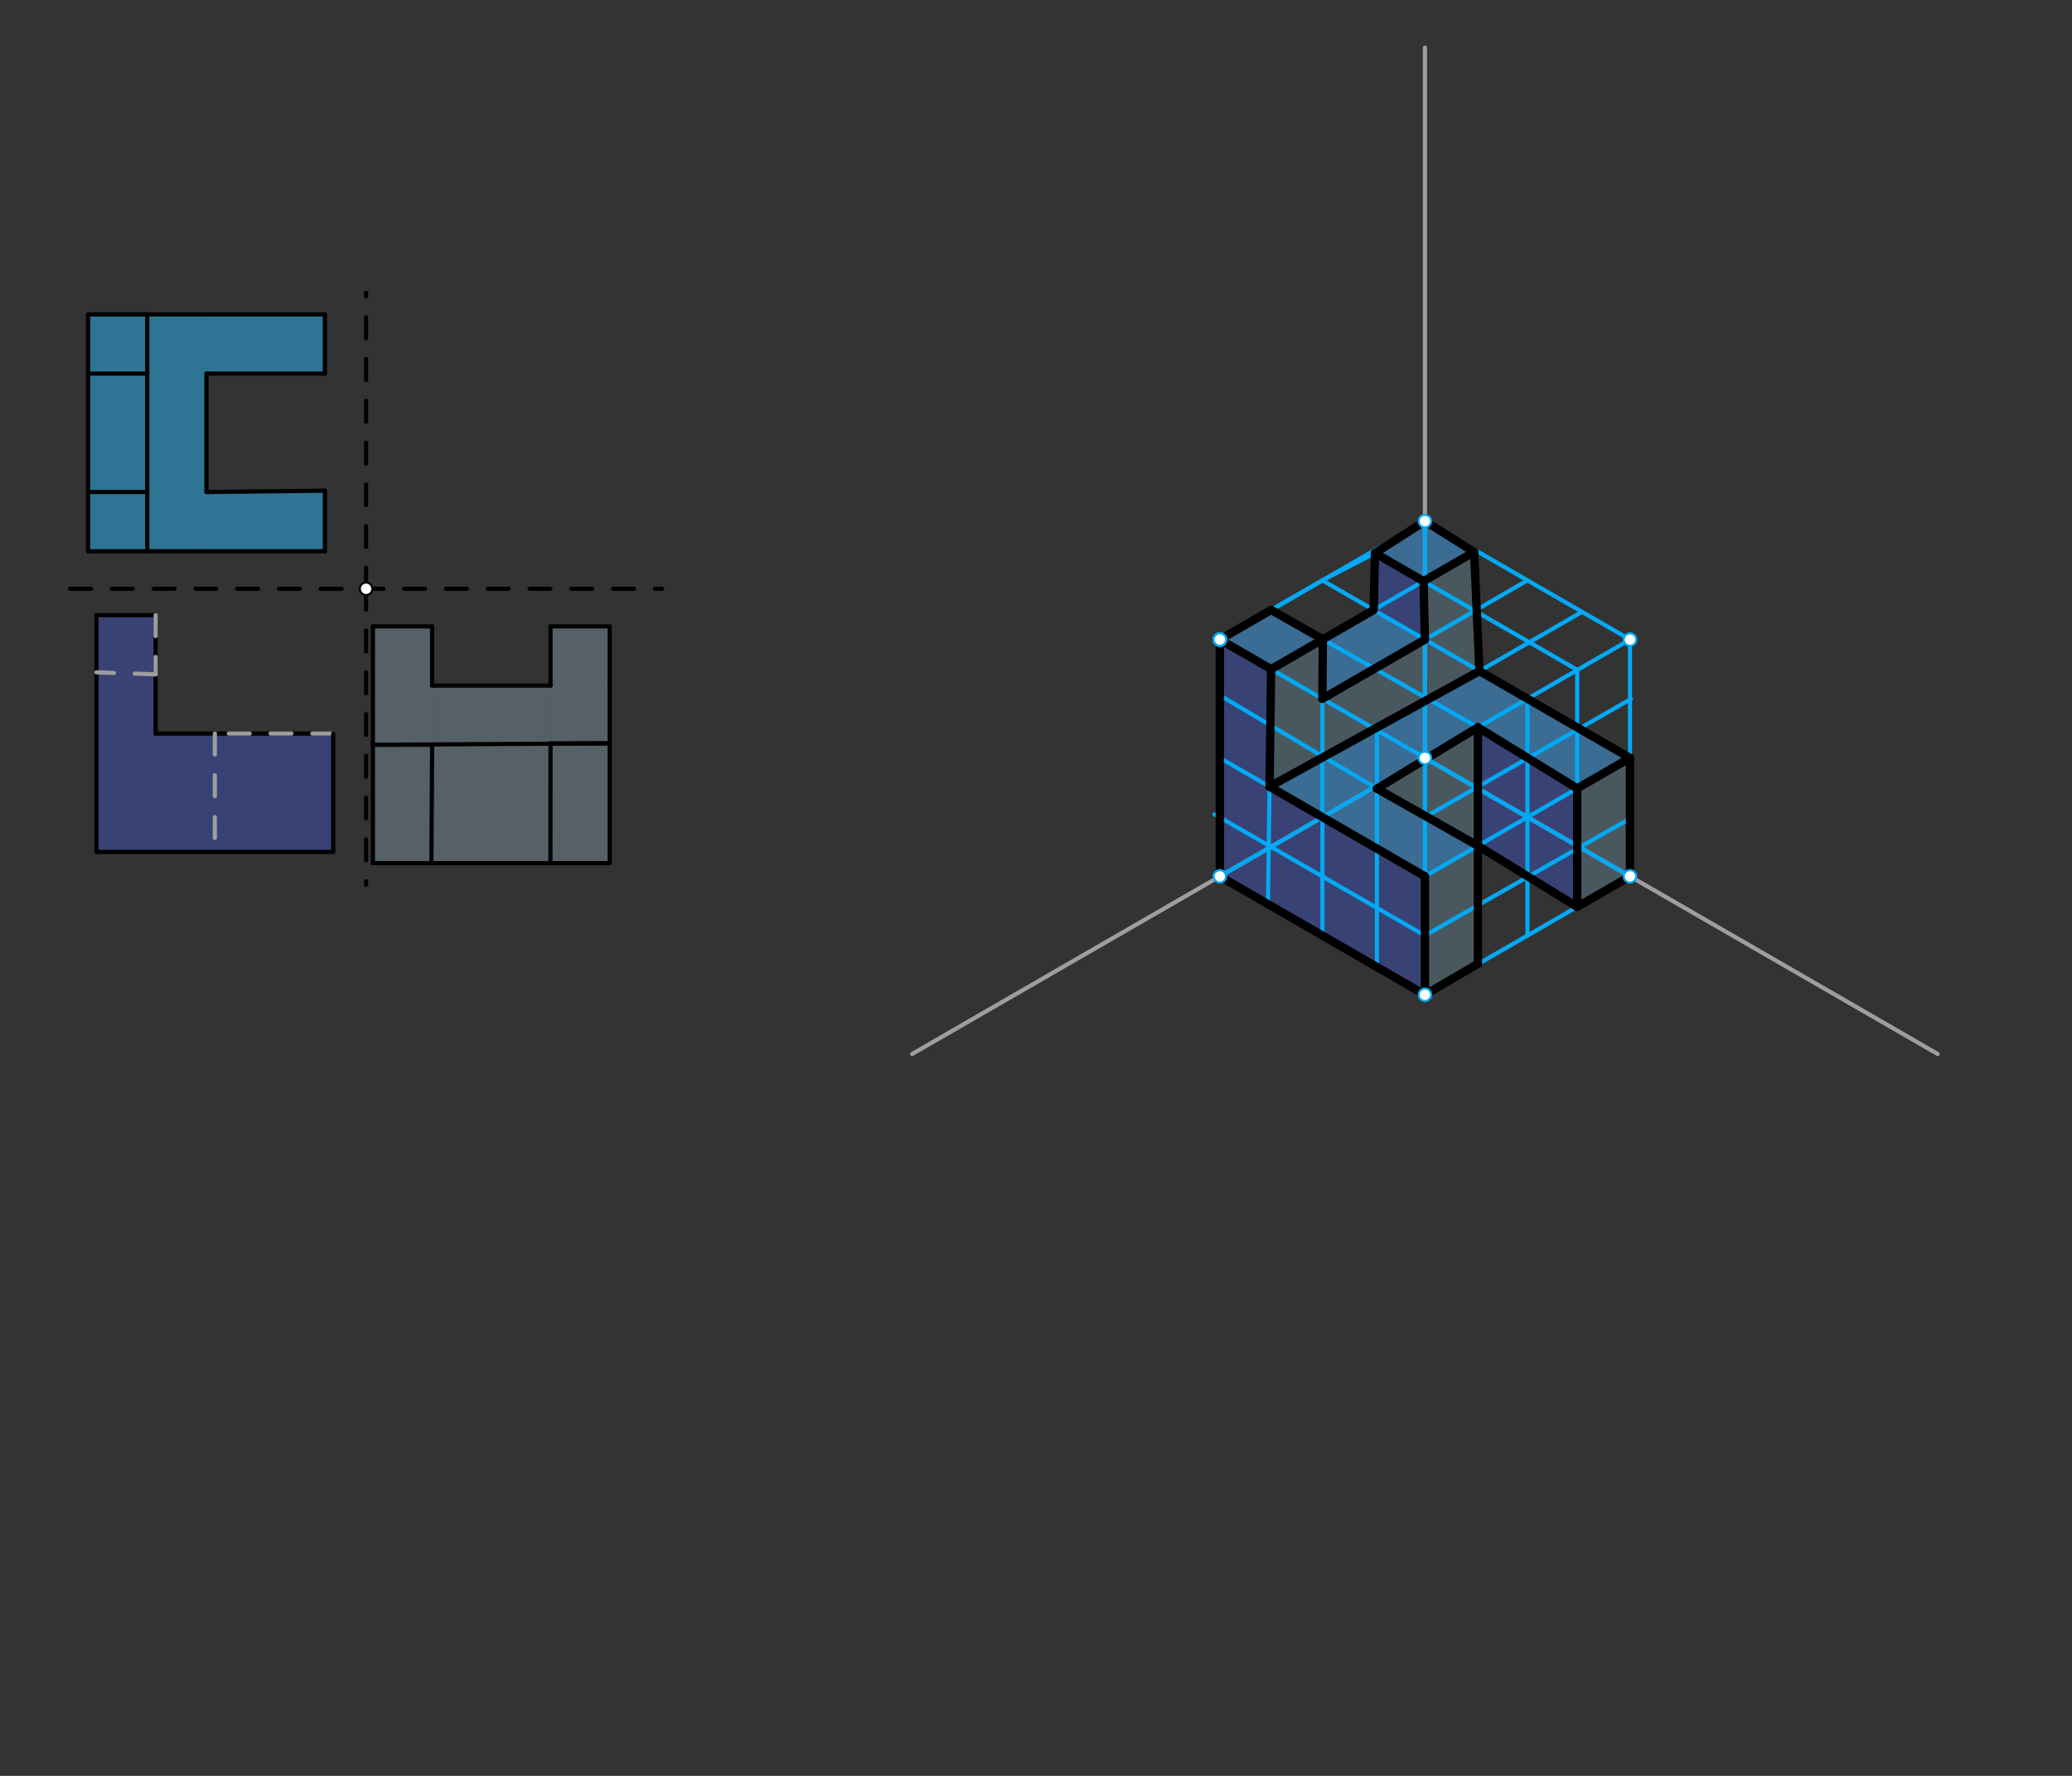 <svg xmlns="http://www.w3.org/2000/svg" class="svg--1it" height="100%" preserveAspectRatio="xMidYMid meet" viewBox="0 0 992.126 850.394" width="100%"><rect x="0" y="0" width="992.126" height="850.394" fill="#333333" stroke="none"/><defs><marker id="marker-arrow" markerHeight="16" markerUnits="userSpaceOnUse" markerWidth="24" orient="auto-start-reverse" refX="24" refY="4" viewBox="0 0 24 8"><path d="M 0 0 L 24 4 L 0 8 z" stroke="inherit"></path></marker></defs><g class="aux-layer--1FB"></g><g class="main-layer--3Vd"><g class="element--2qn"><g fill="#42A5F5" opacity="0.5"><path d="M 608.649 292.087 L 608.649 292.087 L 584.1 306.26 L 608.649 320.433 L 633.402 306.142 L 633.402 306.142 L 608.649 292.087 Z" stroke="none"></path></g></g><g class="element--2qn"><g fill="#42A5F5" opacity="0.5"><path d="M 657.746 292.087 L 657.746 292.087 L 682.295 306.26 L 633.197 334.607 L 633.197 334.607 L 633.402 306.142 L 633.402 306.142 L 657.746 292.087 Z" stroke="none"></path></g></g><g class="element--2qn"><g fill="#42A5F5" opacity="0.5"><path d="M 682.295 249.567 L 682.295 249.567 L 705.845 264.317 L 681.623 278.301 L 658.366 264.874 L 682.295 249.567 Z" stroke="none"></path></g></g><g class="element--2qn"><g fill="#42A5F5" opacity="0.5"><path d="M 708.397 321.33 L 607.895 376.691 L 633.197 391.3 L 731.392 334.607 L 708.397 321.33 Z" stroke="none"></path></g></g><g class="element--2qn"><g fill="#42A5F5" opacity="0.5"><path d="M 731.392 334.607 L 707.663 348.307 L 755.202 377.553 L 755.202 377.553 L 780.49 362.953 L 731.392 334.607 Z" stroke="none"></path></g></g><g class="element--2qn"><g fill="#42A5F5" opacity="0.5"><path d="M 707.663 405 L 707.663 405 L 682.295 419.646 L 633.197 391.3 L 659.299 377.636 L 659.299 377.636 L 707.663 405 Z" stroke="none"></path></g></g><g class="element--2qn"><g fill="#3F51B5" opacity="0.5"><path d="M 658.366 264.874 L 658.366 264.874 L 681.623 278.301 L 682.295 306.26 L 682.295 306.26 L 657.746 292.087 L 657.746 292.087 L 658.366 264.874 Z" stroke="none"></path></g></g><g class="element--2qn"><g fill="#3F51B5" opacity="0.5"><path d="M 584.1 306.26 L 584.1 306.26 L 608.649 320.433 L 607.142 432.949 L 584.1 419.646 L 584.1 419.646 L 584.1 306.26 Z" stroke="none"></path></g></g><g class="element--2qn"><g fill="#3F51B5" opacity="0.5"><path d="M 607.895 376.691 L 607.895 376.691 L 682.295 419.646 L 682.295 476.339 L 607.142 432.949 L 607.895 376.691 Z" stroke="none"></path></g></g><g class="element--2qn"><g fill="#3F51B5" opacity="0.5"><path d="M 707.663 348.307 L 707.663 405 L 707.663 405 L 755.202 434.246 L 755.202 377.553 L 707.663 348.307 Z" stroke="none"></path></g></g><g class="element--2qn"><g fill="#607D8B" opacity="0.5"><path d="M 755.202 377.553 L 780.49 362.953 L 780.49 419.646 L 755.202 434.246 L 755.202 434.246 L 755.202 377.553 Z" stroke="none"></path></g></g><g class="element--2qn"><g fill="#607D8B" opacity="0.5"><path d="M 682.295 419.646 L 682.295 419.646 L 707.663 405 L 707.663 405 L 707.663 461.508 L 682.295 476.339 L 682.295 476.339 L 682.295 419.646 Z" stroke="none"></path></g></g><g class="element--2qn"><g fill="#607D8B" opacity="0.5"><path d="M 682.295 419.646 L 633.197 334.607 L 682.295 419.646 Z" stroke="none"></path></g></g><g class="element--2qn"><g fill="#607D8B" opacity="0.5"><path d="M 682.295 306.26 L 682.295 306.26 L 683.909 334.819 L 683.909 334.819 L 633.745 362.452 L 633.745 362.452 L 633.197 334.607 L 682.295 306.26 Z" stroke="none"></path></g></g><g class="element--2qn"><g fill="#607D8B" opacity="0.5"><path d="M 681.623 278.301 L 681.623 278.301 L 705.845 264.317 L 705.845 264.317 L 708.397 321.33 L 708.397 321.33 L 683.909 334.819 L 683.909 334.819 L 681.623 278.301 Z" stroke="none"></path></g></g><g class="element--2qn"><g fill="#607D8B" opacity="0.5"><path d="M 681.623 278.301 L 608.649 320.433 L 633.402 306.142 L 633.402 306.142 L 633.402 306.142 L 633.402 306.142 L 608.649 320.433 L 608.649 320.433 L 681.623 278.301 Z" stroke="none"></path></g></g><g class="element--2qn"><g fill="#607D8B" opacity="0.5"><path d="M 633.745 362.452 L 607.895 376.691 L 607.895 376.691 L 608.649 320.433 L 633.402 306.142 L 633.745 362.452 Z" stroke="none"></path></g></g><g class="element--2qn"><g fill="#607D8B" opacity="0.5"><path d="M 659.299 377.636 L 707.663 348.307 L 707.663 405 L 659.299 377.636 Z" stroke="none"></path></g></g><g class="element--2qn"><g fill="#29B6F6" opacity="0.5"><path d="M 42.177 150.567 L 42.177 150.567 Z" stroke="none"></path></g></g><g class="element--2qn"><g fill="#29B6F6" opacity="0.5"><path d="M 42.177 150.567 L 98.87 150.567 L 98.87 150.567 L 98.87 178.914 L 98.87 263.953 L 42.177 263.953 L 42.177 150.567 Z" stroke="none"></path></g></g><g class="element--2qn"><g fill="#29B6F6" opacity="0.5"><path d="M 42.177 150.567 L 98.87 150.567 L 98.87 150.567 L 155.562 150.567 L 155.562 178.914 L 98.87 178.914 L 98.87 150.567 L 98.87 150.567 L 42.177 150.567 Z" stroke="none"></path></g></g><g class="element--2qn"><g fill="#29B6F6" opacity="0.5"><path d="M 98.87 235.607 L 98.87 235.607 L 155.562 234.953 L 155.562 263.953 L 98.87 263.953 L 98.87 235.607 Z" stroke="none"></path></g></g><g class="element--2qn"><g fill="#3F51B5" opacity="0.5"><path d="M 46.177 294.567 L 74.523 294.567 L 74.523 351.26 L 74.523 351.26 L 46.177 351.26 L 46.177 294.567 Z" stroke="none"></path></g></g><g class="element--2qn"><g fill="#3F51B5" opacity="0.5"><path d="M 46.177 351.26 L 159.562 351.26 L 159.562 351.26 L 159.562 407.953 L 46.177 407.953 L 46.177 407.953 L 46.177 351.26 Z" stroke="none"></path></g></g><g class="element--2qn"><g fill="#78909C" opacity="0.5"><path d="M 46.177 351.26 L 46.177 294.567 L 46.177 294.567 L 46.177 351.26 Z" stroke="none"></path></g></g><g class="element--2qn"><g fill="#78909C" opacity="0.5"><path d="M 178.563 356.646 L 291.948 355.953 L 291.948 413.339 L 178.562 413.339 L 178.563 356.646 Z" stroke="none"></path></g></g><g class="element--2qn"><g fill="#78909C" opacity="0.5"><path d="M 178.562 299.953 L 206.909 299.953 L 206.909 356.646 L 178.563 356.646 L 178.562 299.953 Z" stroke="none"></path></g></g><g class="element--2qn"><g fill="#78909C" opacity="0.5"><path d="M 263.602 299.953 L 291.948 299.953 L 291.948 355.953 L 263.602 355.953 L 263.602 299.953 Z" stroke="none"></path></g></g><g class="element--2qn"><g fill="#78909C" opacity="0.5"><path d="M 206.909 328.3 L 263.602 328.3 L 263.602 355.953 L 206.909 356.646 L 206.909 328.3 Z" stroke="none"></path></g></g><g class="element--2qn"><line stroke="#000000" stroke-dasharray="10" stroke-linecap="round" stroke-width="2" x1="33.562" x2="317.027" y1="281.953" y2="281.953"></line></g><g class="element--2qn"><line stroke="#000000" stroke-dasharray="10" stroke-linecap="round" stroke-width="2" x1="175.295" x2="175.295" y1="281.953" y2="140.221"></line></g><g class="element--2qn"><line stroke="#000000" stroke-dasharray="10" stroke-linecap="round" stroke-width="2" x1="175.295" x2="175.295" y1="281.953" y2="423.685"></line></g><g class="element--2qn"><line stroke="#9E9E9E" stroke-dasharray="none" stroke-linecap="round" stroke-width="2" x1="682.295" x2="682.295" y1="362.953" y2="22.796"></line></g><g class="element--2qn"><line stroke="#9E9E9E" stroke-dasharray="none" stroke-linecap="round" stroke-width="2" x1="682.295" x2="927.782" y1="362.953" y2="504.685"></line></g><g class="element--2qn"><line stroke="#9E9E9E" stroke-dasharray="none" stroke-linecap="round" stroke-width="2" x1="682.295" x2="436.807" y1="362.953" y2="504.685"></line></g><g class="element--2qn"><line stroke="#03A9F4" stroke-dasharray="none" stroke-linecap="round" stroke-width="2" x1="682.295" x2="682.295" y1="362.953" y2="249.567"></line></g><g class="element--2qn"><line stroke="#03A9F4" stroke-dasharray="none" stroke-linecap="round" stroke-width="2" x1="682.295" x2="780.49" y1="362.953" y2="419.646"></line></g><g class="element--2qn"><line stroke="#03A9F4" stroke-dasharray="none" stroke-linecap="round" stroke-width="2" x1="682.295" x2="584.1" y1="362.953" y2="419.646"></line></g><g class="element--2qn"><line stroke="#03A9F4" stroke-dasharray="none" stroke-linecap="round" stroke-width="2" x1="584.1" x2="584.1" y1="419.646" y2="306.26"></line></g><g class="element--2qn"><line stroke="#03A9F4" stroke-dasharray="none" stroke-linecap="round" stroke-width="2" x1="780.49" x2="780.49" y1="419.646" y2="306.26"></line></g><g class="element--2qn"><line stroke="#03A9F4" stroke-dasharray="none" stroke-linecap="round" stroke-width="2" x1="682.295" x2="682.295" y1="362.953" y2="476.339"></line></g><g class="element--2qn"><line stroke="#03A9F4" stroke-dasharray="none" stroke-linecap="round" stroke-width="2" x1="584.1" x2="682.295" y1="306.26" y2="249.567"></line></g><g class="element--2qn"><line stroke="#03A9F4" stroke-dasharray="none" stroke-linecap="round" stroke-width="2" x1="682.295" x2="780.49" y1="249.567" y2="306.26"></line></g><g class="element--2qn"><line stroke="#03A9F4" stroke-dasharray="none" stroke-linecap="round" stroke-width="2" x1="780.49" x2="682.295" y1="306.26" y2="362.953"></line></g><g class="element--2qn"><line stroke="#03A9F4" stroke-dasharray="none" stroke-linecap="round" stroke-width="2" x1="682.295" x2="584.1" y1="362.953" y2="306.26"></line></g><g class="element--2qn"><line stroke="#03A9F4" stroke-dasharray="none" stroke-linecap="round" stroke-width="2" x1="584.1" x2="682.295" y1="419.646" y2="476.339"></line></g><g class="element--2qn"><line stroke="#03A9F4" stroke-dasharray="none" stroke-linecap="round" stroke-width="2" x1="682.295" x2="780.49" y1="476.339" y2="419.646"></line></g><g class="element--2qn"><line stroke="#03A9F4" stroke-dasharray="none" stroke-linecap="round" stroke-width="2" x1="584.1" x2="608.649" y1="306.26" y2="292.087"></line></g><g class="element--2qn"><line stroke="#03A9F4" stroke-dasharray="none" stroke-linecap="round" stroke-width="2" x1="608.649" x2="710.562" y1="292.087" y2="349.953"></line></g><g class="element--2qn"><line stroke="#03A9F4" stroke-dasharray="none" stroke-linecap="round" stroke-width="2" x1="608.649" x2="633.197" y1="292.087" y2="277.914"></line></g><g class="element--2qn"><line stroke="#03A9F4" stroke-dasharray="none" stroke-linecap="round" stroke-width="2" x1="633.197" x2="731.392" y1="277.914" y2="334.607"></line></g><g class="element--2qn"><line stroke="#03A9F4" stroke-dasharray="none" stroke-linecap="round" stroke-width="2" x1="633.197" x2="658.366" y1="277.914" y2="264.874"></line></g><g class="element--2qn"><line stroke="#03A9F4" stroke-dasharray="none" stroke-linecap="round" stroke-width="2" x1="658.366" x2="755.202" y1="264.874" y2="320.782"></line></g><g class="element--2qn"><line stroke="#03A9F4" stroke-dasharray="none" stroke-linecap="round" stroke-width="2" x1="755.202" x2="755.202" y1="320.782" y2="434.423"></line></g><g class="element--2qn"><line stroke="#03A9F4" stroke-dasharray="none" stroke-linecap="round" stroke-width="2" x1="731.392" x2="731.392" y1="334.607" y2="447.992"></line></g><g class="element--2qn"><line stroke="#03A9F4" stroke-dasharray="none" stroke-linecap="round" stroke-width="2" x1="707.663" x2="707.663" y1="348.307" y2="461.508"></line></g><g class="element--2qn"><line stroke="#03A9F4" stroke-dasharray="none" stroke-linecap="round" stroke-width="2" x1="584.1" x2="608.649" y1="306.26" y2="320.433"></line></g><g class="element--2qn"><line stroke="#03A9F4" stroke-dasharray="none" stroke-linecap="round" stroke-width="2" x1="633.197" x2="633.197" y1="334.607" y2="447.992"></line></g><g class="element--2qn"><line stroke="#03A9F4" stroke-dasharray="none" stroke-linecap="round" stroke-width="2" x1="608.649" x2="607.139" y1="320.433" y2="433.191"></line></g><g class="element--2qn"><line stroke="#03A9F4" stroke-dasharray="none" stroke-linecap="round" stroke-width="2" x1="659.299" x2="659.299" y1="349.677" y2="462.785"></line></g><g class="element--2qn"><line stroke="#03A9F4" stroke-dasharray="none" stroke-linecap="round" stroke-width="2" x1="659.299" x2="757.211" y1="349.677" y2="293.148"></line></g><g class="element--2qn"><line stroke="#03A9F4" stroke-dasharray="none" stroke-linecap="round" stroke-width="2" x1="633.197" x2="731.392" y1="334.607" y2="277.914"></line></g><g class="element--2qn"><line stroke="#03A9F4" stroke-dasharray="none" stroke-linecap="round" stroke-width="2" x1="608.649" x2="705.845" y1="320.433" y2="264.317"></line></g><g class="element--2qn"><line stroke="#03A9F4" stroke-dasharray="none" stroke-linecap="round" stroke-width="2" x1="682.295" x2="780.49" y1="419.646" y2="362.953"></line></g><g class="element--2qn"><line stroke="#03A9F4" stroke-dasharray="none" stroke-linecap="round" stroke-width="2" x1="682.295" x2="682.295" y1="419.646" y2="447.992"></line></g><g class="element--2qn"><line stroke="#03A9F4" stroke-dasharray="none" stroke-linecap="round" stroke-width="2" x1="682.295" x2="682.295" y1="362.953" y2="391.3"></line></g><g class="element--2qn"><line stroke="#03A9F4" stroke-dasharray="none" stroke-linecap="round" stroke-width="2" x1="682.295" x2="780.876" y1="391.3" y2="334.731"></line></g><g class="element--2qn"><line stroke="#03A9F4" stroke-dasharray="none" stroke-linecap="round" stroke-width="2" x1="682.295" x2="780.689" y1="447.992" y2="391.84"></line></g><g class="element--2qn"><line stroke="#03A9F4" stroke-dasharray="none" stroke-linecap="round" stroke-width="2" x1="682.295" x2="584.1" y1="419.646" y2="362.953"></line></g><g class="element--2qn"><line stroke="#03A9F4" stroke-dasharray="none" stroke-linecap="round" stroke-width="2" x1="584.1" x2="682.295" y1="332.953" y2="391.3"></line></g><g class="element--2qn"><line stroke="#03A9F4" stroke-dasharray="none" stroke-linecap="round" stroke-width="2" x1="682.295" x2="581.562" y1="447.992" y2="389.953"></line></g><g class="element--2qn"><line stroke="#000000" stroke-dasharray="none" stroke-linecap="round" stroke-width="4" x1="584.1" x2="584.1" y1="306.26" y2="419.646"></line></g><g class="element--2qn"><line stroke="#000000" stroke-dasharray="none" stroke-linecap="round" stroke-width="4" x1="584.1" x2="682.295" y1="419.646" y2="476.339"></line></g><g class="element--2qn"><line stroke="#000000" stroke-dasharray="none" stroke-linecap="round" stroke-width="4" x1="584.1" x2="608.649" y1="306.26" y2="320.433"></line></g><g class="element--2qn"><line stroke="#000000" stroke-dasharray="none" stroke-linecap="round" stroke-width="4" x1="608.649" x2="633.402" y1="320.433" y2="306.142"></line></g><g class="element--2qn"><line stroke="#000000" stroke-dasharray="none" stroke-linecap="round" stroke-width="4" x1="633.402" x2="608.649" y1="306.142" y2="292.087"></line></g><g class="element--2qn"><line stroke="#000000" stroke-dasharray="none" stroke-linecap="round" stroke-width="4" x1="608.649" x2="584.1" y1="292.087" y2="306.26"></line></g><g class="element--2qn"><line stroke="#000000" stroke-dasharray="none" stroke-linecap="round" stroke-width="4" x1="608.649" x2="607.895" y1="320.433" y2="376.691"></line></g><g class="element--2qn"><line stroke="#000000" stroke-dasharray="none" stroke-linecap="round" stroke-width="4" x1="633.402" x2="633.197" y1="306.142" y2="334.607"></line></g><g class="element--2qn"><line stroke="#000000" stroke-dasharray="none" stroke-linecap="round" stroke-width="4" x1="633.197" x2="682.295" y1="334.607" y2="306.26"></line></g><g class="element--2qn"><line stroke="#000000" stroke-dasharray="none" stroke-linecap="round" stroke-width="4" x1="681.623" x2="682.295" y1="278.301" y2="306.26"></line></g><g class="element--2qn"><line stroke="#000000" stroke-dasharray="none" stroke-linecap="round" stroke-width="4" x1="681.623" x2="705.845" y1="278.301" y2="264.317"></line></g><g class="element--2qn"><line stroke="#000000" stroke-dasharray="none" stroke-linecap="round" stroke-width="4" x1="705.845" x2="682.295" y1="264.317" y2="249.567"></line></g><g class="element--2qn"><line stroke="#000000" stroke-dasharray="none" stroke-linecap="round" stroke-width="4" x1="682.295" x2="658.366" y1="249.567" y2="264.874"></line></g><g class="element--2qn"><line stroke="#000000" stroke-dasharray="none" stroke-linecap="round" stroke-width="4" x1="658.366" x2="681.623" y1="264.874" y2="278.301"></line></g><g class="element--2qn"><line stroke="#000000" stroke-dasharray="none" stroke-linecap="round" stroke-width="4" x1="658.366" x2="657.746" y1="264.874" y2="292.087"></line></g><g class="element--2qn"><line stroke="#000000" stroke-dasharray="none" stroke-linecap="round" stroke-width="4" x1="657.746" x2="633.402" y1="292.087" y2="306.142"></line></g><g class="element--2qn"><line stroke="#000000" stroke-dasharray="none" stroke-linecap="round" stroke-width="4" x1="705.845" x2="708.397" y1="264.317" y2="321.33"></line></g><g class="element--2qn"><line stroke="#000000" stroke-dasharray="none" stroke-linecap="round" stroke-width="4" x1="682.295" x2="707.663" y1="476.339" y2="461.508"></line></g><g class="element--2qn"><line stroke="#000000" stroke-dasharray="none" stroke-linecap="round" stroke-width="4" x1="707.663" x2="707.663" y1="461.508" y2="405"></line></g><g class="element--2qn"><line stroke="#000000" stroke-dasharray="none" stroke-linecap="round" stroke-width="4" x1="682.295" x2="682.295" y1="476.339" y2="419.646"></line></g><g class="element--2qn"><line stroke="#000000" stroke-dasharray="none" stroke-linecap="round" stroke-width="4" x1="682.295" x2="607.895" y1="419.646" y2="376.691"></line></g><g class="element--2qn"><line stroke="#000000" stroke-dasharray="none" stroke-linecap="round" stroke-width="4" x1="707.663" x2="659.299" y1="405" y2="377.636"></line></g><g class="element--2qn"><line stroke="#000000" stroke-dasharray="none" stroke-linecap="round" stroke-width="4" x1="659.299" x2="707.663" y1="377.636" y2="348.307"></line></g><g class="element--2qn"><line stroke="#000000" stroke-dasharray="none" stroke-linecap="round" stroke-width="4" x1="707.663" x2="755.202" y1="348.307" y2="377.553"></line></g><g class="element--2qn"><line stroke="#000000" stroke-dasharray="none" stroke-linecap="round" stroke-width="4" x1="755.202" x2="780.49" y1="377.553" y2="362.953"></line></g><g class="element--2qn"><line stroke="#000000" stroke-dasharray="none" stroke-linecap="round" stroke-width="4" x1="780.49" x2="780.49" y1="362.953" y2="419.646"></line></g><g class="element--2qn"><line stroke="#000000" stroke-dasharray="none" stroke-linecap="round" stroke-width="4" x1="755.202" x2="755.202" y1="377.553" y2="434.246"></line></g><g class="element--2qn"><line stroke="#000000" stroke-dasharray="none" stroke-linecap="round" stroke-width="4" x1="780.49" x2="755.202" y1="419.646" y2="434.246"></line></g><g class="element--2qn"><line stroke="#000000" stroke-dasharray="none" stroke-linecap="round" stroke-width="4" x1="780.49" x2="708.397" y1="362.953" y2="321.33"></line></g><g class="element--2qn"><line stroke="#000000" stroke-dasharray="none" stroke-linecap="round" stroke-width="4" x1="708.397" x2="607.895" y1="321.33" y2="376.691"></line></g><g class="element--2qn"><line stroke="#000000" stroke-dasharray="none" stroke-linecap="round" stroke-width="4" x1="707.663" x2="707.663" y1="348.307" y2="405"></line></g><g class="element--2qn"><line stroke="#000000" stroke-dasharray="none" stroke-linecap="round" stroke-width="4" x1="707.663" x2="755.202" y1="405" y2="434.246"></line></g><g class="element--2qn"><line stroke="#000000" stroke-dasharray="none" stroke-linecap="round" stroke-width="2" x1="155.562" x2="42.177" y1="263.953" y2="263.953"></line></g><g class="element--2qn"><line stroke="#000000" stroke-dasharray="none" stroke-linecap="round" stroke-width="2" x1="42.177" x2="42.177" y1="263.953" y2="150.567"></line></g><g class="element--2qn"><line stroke="#000000" stroke-dasharray="none" stroke-linecap="round" stroke-width="2" x1="42.177" x2="155.562" y1="150.567" y2="150.567"></line></g><g class="element--2qn"><line stroke="#000000" stroke-dasharray="none" stroke-linecap="round" stroke-width="2" x1="155.562" x2="155.562" y1="150.567" y2="178.914"></line></g><g class="element--2qn"><line stroke="#000000" stroke-dasharray="none" stroke-linecap="round" stroke-width="2" x1="155.562" x2="98.87" y1="178.914" y2="178.914"></line></g><g class="element--2qn"><line stroke="#000000" stroke-dasharray="none" stroke-linecap="round" stroke-width="2" x1="98.87" x2="98.87" y1="178.914" y2="235.607"></line></g><g class="element--2qn"><line stroke="#000000" stroke-dasharray="none" stroke-linecap="round" stroke-width="2" x1="98.87" x2="155.562" y1="235.607" y2="234.953"></line></g><g class="element--2qn"><line stroke="#000000" stroke-dasharray="none" stroke-linecap="round" stroke-width="2" x1="42.177" x2="70.523" y1="150.567" y2="150.567"></line></g><g class="element--2qn"><line stroke="#000000" stroke-dasharray="none" stroke-linecap="round" stroke-width="2" x1="70.523" x2="70.523" y1="150.567" y2="178.914"></line></g><g class="element--2qn"><line stroke="#000000" stroke-dasharray="none" stroke-linecap="round" stroke-width="2" x1="70.523" x2="42.177" y1="178.914" y2="178.914"></line></g><g class="element--2qn"><line stroke="#000000" stroke-dasharray="none" stroke-linecap="round" stroke-width="2" x1="70.523" x2="70.523" y1="178.914" y2="235.607"></line></g><g class="element--2qn"><line stroke="#000000" stroke-dasharray="none" stroke-linecap="round" stroke-width="2" x1="70.523" x2="42.177" y1="235.607" y2="235.607"></line></g><g class="element--2qn"><line stroke="#000000" stroke-dasharray="none" stroke-linecap="round" stroke-width="2" x1="70.523" x2="70.523" y1="235.607" y2="263.953"></line></g><g class="element--2qn"><line stroke="#000000" stroke-dasharray="none" stroke-linecap="round" stroke-width="2" x1="155.562" x2="155.562" y1="234.953" y2="263.953"></line></g><g class="element--2qn"><line stroke="#000000" stroke-dasharray="none" stroke-linecap="round" stroke-width="2" x1="159.562" x2="46.177" y1="407.953" y2="407.953"></line></g><g class="element--2qn"><line stroke="#000000" stroke-dasharray="none" stroke-linecap="round" stroke-width="2" x1="46.177" x2="46.177" y1="407.953" y2="294.567"></line></g><g class="element--2qn"><line stroke="#000000" stroke-dasharray="none" stroke-linecap="round" stroke-width="2" x1="46.177" x2="74.523" y1="294.567" y2="294.567"></line></g><g class="element--2qn"><line stroke="#000000" stroke-dasharray="none" stroke-linecap="round" stroke-width="2" x1="74.523" x2="74.523" y1="294.567" y2="351.26"></line></g><g class="element--2qn"><line stroke="#000000" stroke-dasharray="none" stroke-linecap="round" stroke-width="2" x1="74.523" x2="159.562" y1="351.26" y2="351.26"></line></g><g class="element--2qn"><line stroke="#9E9E9E" stroke-dasharray="10" stroke-linecap="round" stroke-width="2" x1="74.523" x2="74.523" y1="294.567" y2="322.914"></line></g><g class="element--2qn"><line stroke="#9E9E9E" stroke-dasharray="10" stroke-linecap="round" stroke-width="2" x1="74.523" x2="46.175" y1="322.914" y2="321.953"></line></g><g class="element--2qn"><line stroke="#9E9E9E" stroke-dasharray="10" stroke-linecap="round" stroke-width="2" x1="159.562" x2="102.87" y1="351.26" y2="351.26"></line></g><g class="element--2qn"><line stroke="#9E9E9E" stroke-dasharray="10" stroke-linecap="round" stroke-width="2" x1="102.87" x2="102.87" y1="351.26" y2="407.953"></line></g><g class="element--2qn"><line stroke="#000000" stroke-dasharray="none" stroke-linecap="round" stroke-width="2" x1="159.562" x2="159.562" y1="351.26" y2="407.953"></line></g><g class="element--2qn"><line stroke="#000000" stroke-dasharray="none" stroke-linecap="round" stroke-width="2" x1="178.562" x2="206.909" y1="299.953" y2="299.953"></line></g><g class="element--2qn"><line stroke="#000000" stroke-dasharray="none" stroke-linecap="round" stroke-width="2" x1="206.909" x2="206.909" y1="299.953" y2="328.3"></line></g><g class="element--2qn"><line stroke="#000000" stroke-dasharray="none" stroke-linecap="round" stroke-width="2" x1="206.909" x2="263.602" y1="328.3" y2="328.3"></line></g><g class="element--2qn"><line stroke="#000000" stroke-dasharray="none" stroke-linecap="round" stroke-width="2" x1="263.602" x2="263.602" y1="328.3" y2="299.953"></line></g><g class="element--2qn"><line stroke="#000000" stroke-dasharray="none" stroke-linecap="round" stroke-width="2" x1="263.602" x2="291.948" y1="299.953" y2="299.953"></line></g><g class="element--2qn"><line stroke="#000000" stroke-dasharray="none" stroke-linecap="round" stroke-width="2" x1="291.948" x2="291.948" y1="299.953" y2="328.3"></line></g><g class="element--2qn"><line stroke="#000000" stroke-dasharray="none" stroke-linecap="round" stroke-width="2" x1="178.562" x2="178.562" y1="299.953" y2="413.339"></line></g><g class="element--2qn"><line stroke="#000000" stroke-dasharray="none" stroke-linecap="round" stroke-width="2" x1="178.562" x2="291.948" y1="413.339" y2="413.339"></line></g><g class="element--2qn"><line stroke="#000000" stroke-dasharray="none" stroke-linecap="round" stroke-width="2" x1="291.948" x2="291.948" y1="328.3" y2="413.339"></line></g><g class="element--2qn"><line stroke="#000000" stroke-dasharray="none" stroke-linecap="round" stroke-width="2" x1="178.562" x2="291.948" y1="356.646" y2="355.953"></line></g><g class="element--2qn"><line stroke="#000000" stroke-dasharray="none" stroke-linecap="round" stroke-width="2" x1="178.562" x2="206.909" y1="356.646" y2="356.646"></line></g><g class="element--2qn"><line stroke="#000000" stroke-dasharray="none" stroke-linecap="round" stroke-width="2" x1="206.909" x2="206.562" y1="356.646" y2="413.339"></line></g><g class="element--2qn"><line stroke="#000000" stroke-dasharray="none" stroke-linecap="round" stroke-width="2" x1="291.948" x2="263.602" y1="355.953" y2="355.953"></line></g><g class="element--2qn"><line stroke="#000000" stroke-dasharray="none" stroke-linecap="round" stroke-width="2" x1="263.602" x2="263.562" y1="355.953" y2="413.339"></line></g><g class="element--2qn"><circle cx="175.295" cy="281.953" r="3" stroke="#000000" stroke-width="1" fill="#ffffff"></circle>}</g><g class="element--2qn"><circle cx="682.295" cy="362.953" r="3" stroke="#03A9F4" stroke-width="1" fill="#ffffff"></circle>}</g><g class="element--2qn"><circle cx="584.1" cy="419.646" r="3" stroke="#03A9F4" stroke-width="1" fill="#ffffff"></circle>}</g><g class="element--2qn"><circle cx="780.49" cy="419.646" r="3" stroke="#03A9F4" stroke-width="1" fill="#ffffff"></circle>}</g><g class="element--2qn"><circle cx="682.295" cy="249.567" r="3" stroke="#03A9F4" stroke-width="1" fill="#ffffff"></circle>}</g><g class="element--2qn"><circle cx="584.1" cy="306.26" r="3" stroke="#03A9F4" stroke-width="1" fill="#ffffff"></circle>}</g><g class="element--2qn"><circle cx="780.49" cy="306.26" r="3" stroke="#03A9F4" stroke-width="1" fill="#ffffff"></circle>}</g><g class="element--2qn"><circle cx="682.295" cy="476.339" r="3" stroke="#03A9F4" stroke-width="1" fill="#ffffff"></circle>}</g><g class="element--2qn"><circle cx="584.1" cy="306.26" r="3" stroke="#03A9F4" stroke-width="1" fill="#ffffff"></circle>}</g><g class="element--2qn"><circle cx="584.1" cy="306.26" r="3" stroke="#03A9F4" stroke-width="1" fill="#ffffff"></circle>}</g><g class="element--2qn"><circle cx="584.1" cy="306.26" r="3" stroke="#03A9F4" stroke-width="1" fill="#ffffff"></circle>}</g></g><g class="snaps-layer--2PT"></g><g class="temp-layer--rAP"></g></svg>